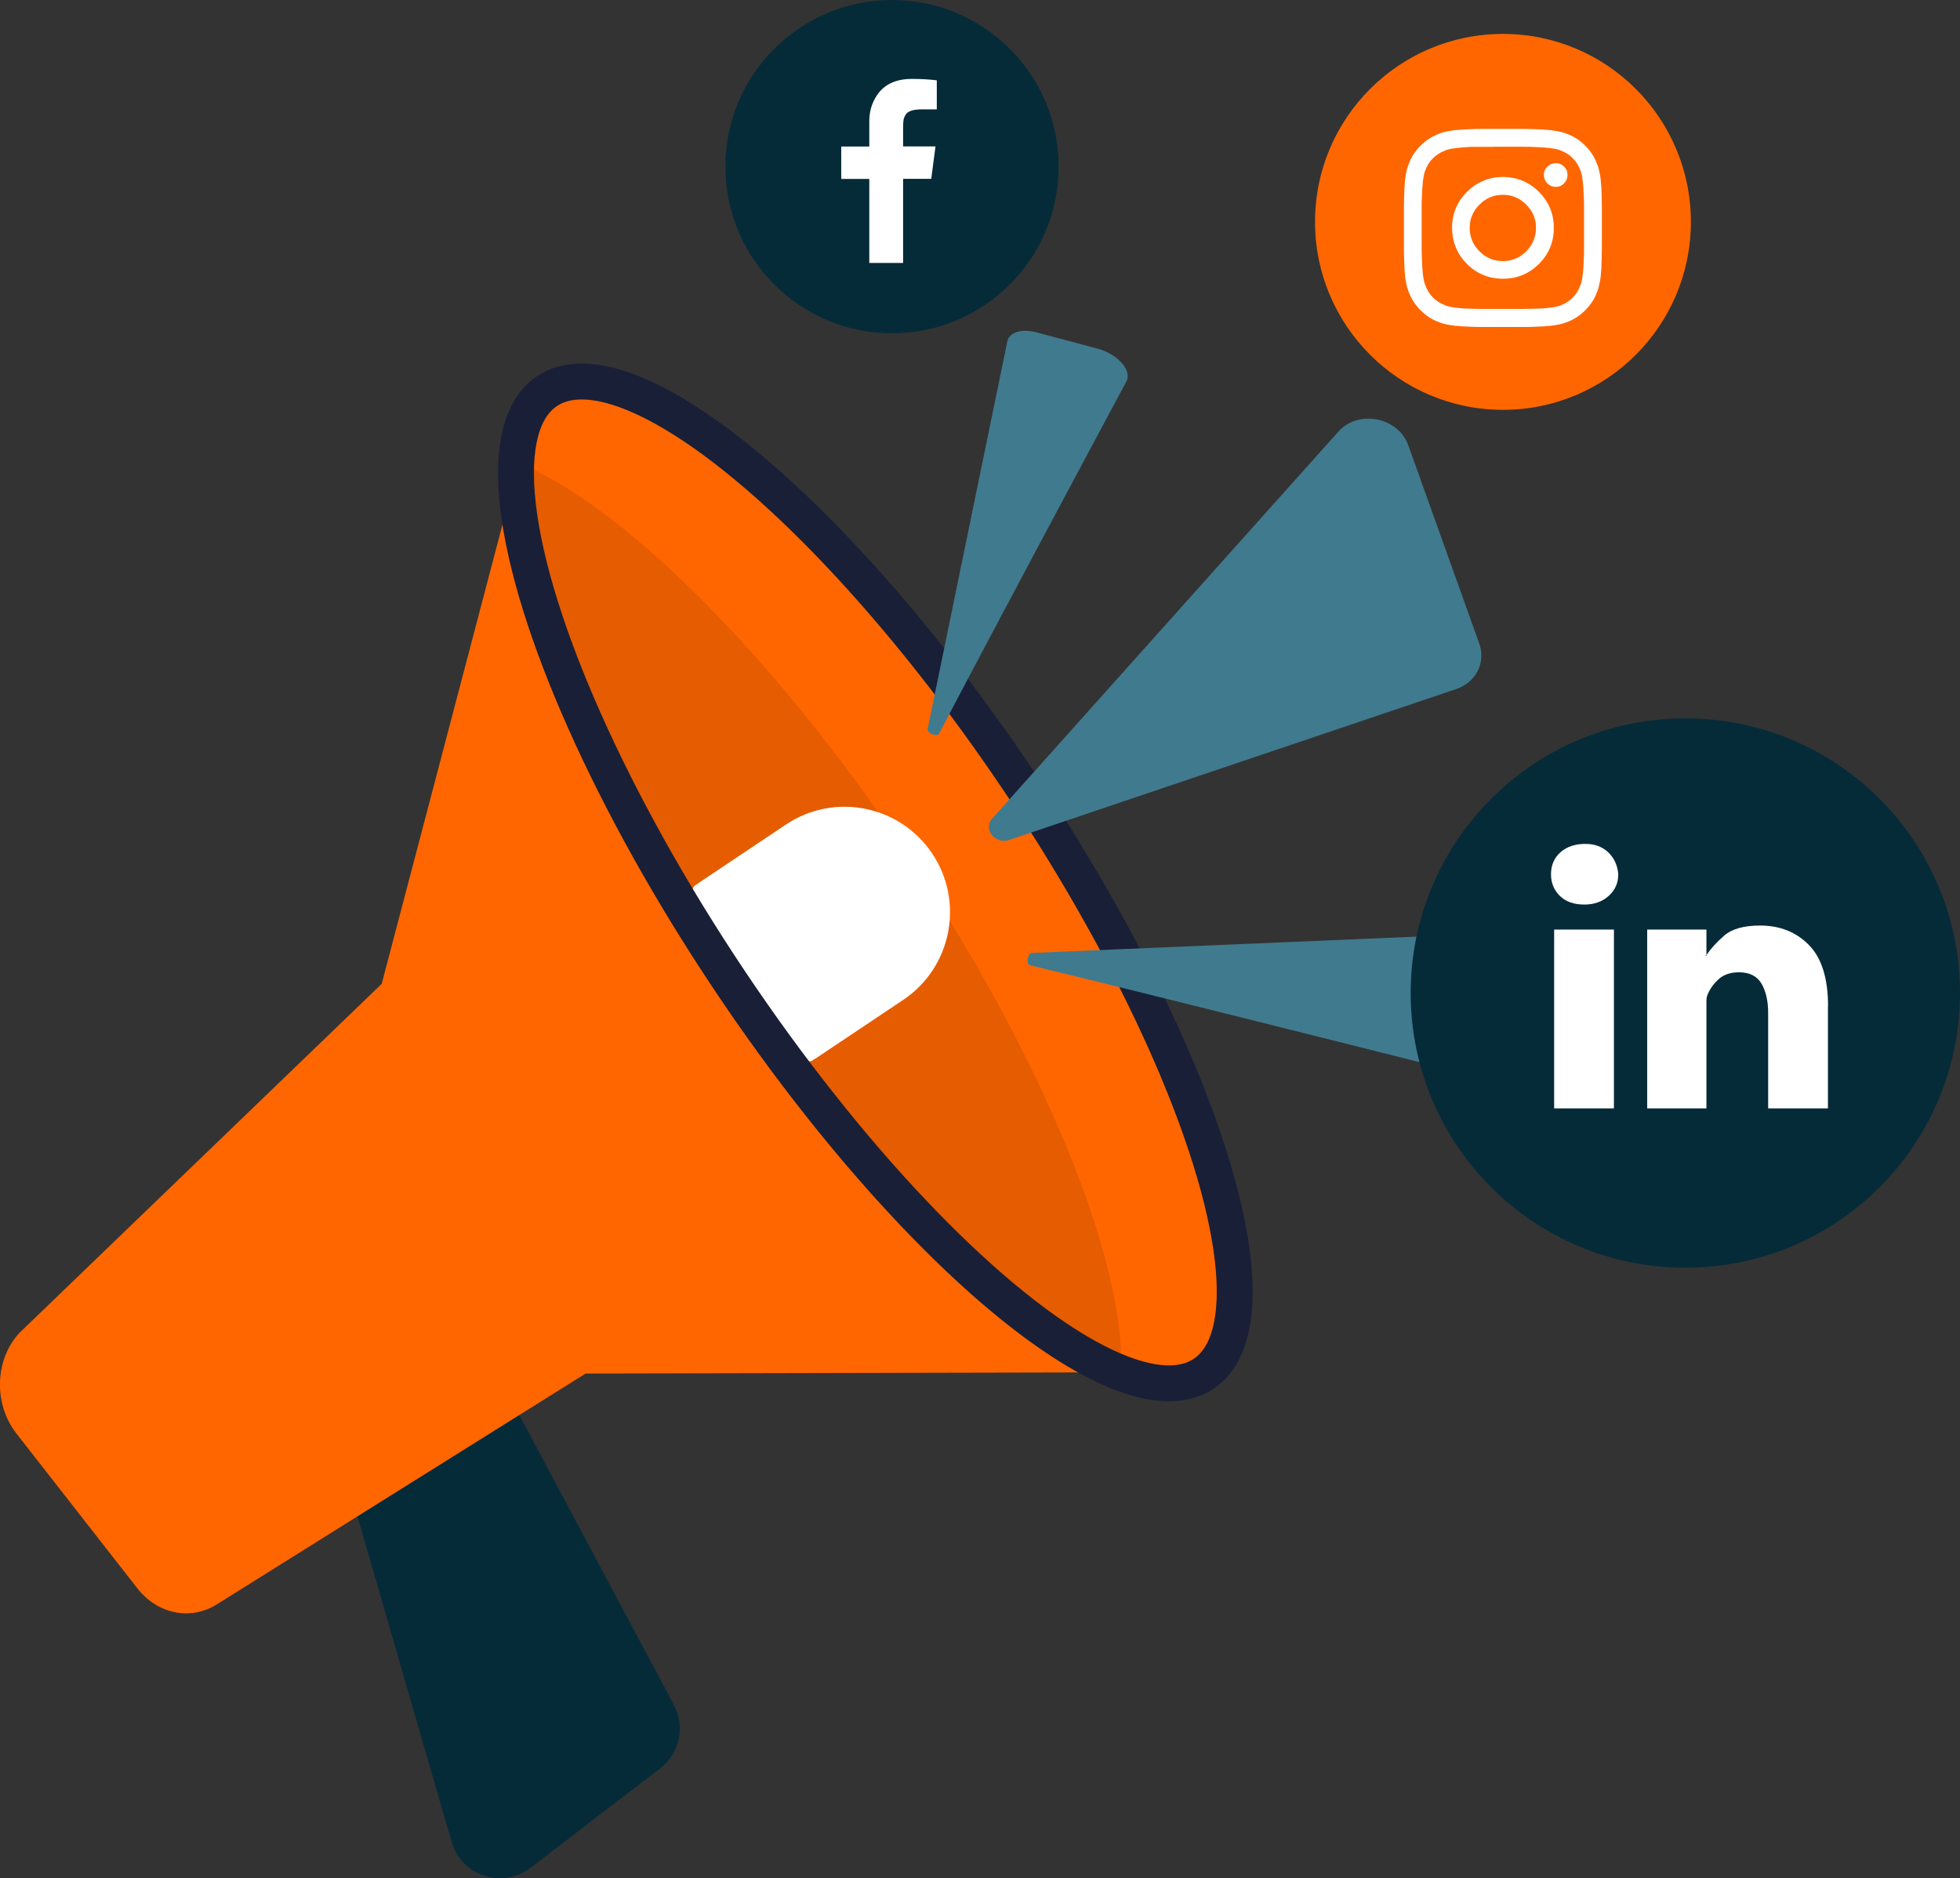 <?xml version="1.0" encoding="UTF-8"?>
<svg xmlns="http://www.w3.org/2000/svg" id="Layer_2" data-name="Layer 2" viewBox="0 0 180.33 172.78">
  <rect x="0" y="0" width="180.33" height="172.78" fill="#333333" stroke="none"/>
  <defs>
    <style>
      .cls-1 {
        fill: #fff;
      }

      .cls-2 {
        fill: #407a8e;
      }

      .cls-3 {
        fill: none;
        stroke: #191f37;
        stroke-miterlimit: 10;
        stroke-width: 3.3px;
      }

      .cls-4 {
        fill: #f60;
      }

      .cls-5 {
        fill: #e65c00;
      }

      .cls-6 {
        fill: #062b38;
      }
    </style>
  </defs>
  <g id="NEW">
    <g>
      <g>
        <path class="cls-6" d="m48.81,171.82l11.93-9.15c1.79-1.37,2.33-3.84,1.26-5.84l-16.18-30.34c-1.28-2.41-4.37-3.18-6.64-1.67l-6.02,4.02c-1.67,1.12-2.43,3.19-1.87,5.12l10.26,35.48c.9,3.12,4.67,4.36,7.25,2.38Z"></path>
        <path class="cls-4" d="m31.39,104.68l17.63-67.03,59.21,88.58-62.34.14c-1.17.78-15.67-20.91-14.5-21.69Z"></path>
        <path class="cls-4" d="m67.39,89.44c12.39,18.53,26.37,32.24,35.77,36.04,3.26,1.32,5.97,1.45,7.88.17,7.43-4.96-.09-29.21-16.78-54.17-16.69-24.96-36.22-41.18-43.65-36.21-1.91,1.27-2.82,3.83-2.85,7.34-.09,10.14,7.24,28.29,19.63,46.83Z"></path>
        <path class="cls-5" d="m67.39,89.44c12.39,18.53,26.37,32.24,35.77,36.04.08-10.13-7.25-28.29-19.64-46.82s-26.37-32.24-35.76-36.05c-.09,10.14,7.24,28.29,19.63,46.83Z"></path>
        <path class="cls-1" d="m64.04,81.39c.05-.04.12-.05.17-.08l-.02-.03,8.12-5.43c4.45-2.98,10.48-1.78,13.46,2.67h0c2.98,4.45,1.78,10.48-2.67,13.46l-8.12,5.43-.02-.03s-.09.1-.14.13c-1.32.88-4.81-2.01-7.79-6.46-2.98-4.45-4.32-8.78-2.99-9.67Z"></path>
        <ellipse class="cls-3" cx="80.54" cy="81.17" rx="16.16" ry="54.36" transform="translate(-31.53 58.45) rotate(-33.76)"></ellipse>
      </g>
      <path class="cls-4" d="m1.82,122.58l33.29-32.07,18.77,35.84-34.02,21.29c-2.4,1.45-5.4.81-7.23-1.54l-11.12-14.23c-2.13-2.73-2-6.85.31-9.29Z"></path>
    </g>
    <path class="cls-2" d="m92.84,77.27l41.13-13.88c1.82-.61,2.75-2.43,2.14-4.16l-6.54-18.27c-.93-2.6-4.6-3.31-6.44-1.25l-31.85,35.6c-.86.96.28,2.39,1.56,1.96Z"></path>
    <path class="cls-2" d="m86.41,67.47c4.2-8.05,13.97-26.31,17.23-32.39.54-1-.81-2.51-2.66-3.01l-5.59-1.49c-1.38-.37-2.54-.02-2.71.82l-7.33,35.63c-.08.41.88.81,1.07.44Z"></path>
    <path class="cls-2" d="m94.78,88.8c8.83,2.12,28.92,7.17,35.6,8.85,1.1.28,2.24-1.39,2.27-3.31l.09-5.79c.02-1.43-.6-2.47-1.45-2.43l-36.34,1.54c-.42.02-.57,1.05-.17,1.14Z"></path>
    <g>
      <circle class="cls-6" cx="82.07" cy="15.33" r="15.33"></circle>
      <path class="cls-1" d="m83.09,24.18v-7.73h2.59l.39-2.98h-2.98v-1.7c0-.48.03-.77.08-.89,0-.03.04-.13.13-.29.19-.36.7-.53,1.51-.53h1.38v-2.67c-.72-.09-1.49-.13-2.3-.13-1.57,0-2.68.57-3.34,1.72-.38.64-.57,1.37-.57,2.2v2.3h-2.58v2.98h2.58v7.73h3.11Z"></path>
    </g>
    <g>
      <circle class="cls-6" cx="155.06" cy="91.35" r="25.27"></circle>
      <path class="cls-1" d="m145.77,83.21c.91,0,1.66-.27,2.24-.8.59-.53.88-1.19.88-1.98-.07-.84-.38-1.51-.93-2.03-.55-.52-1.25-.77-2.11-.77-.94,0-1.7.26-2.28.77-.58.52-.87,1.19-.87,2.03,0,.78.27,1.44.81,1.98.54.53,1.29.8,2.26.8Zm2.72,2.3h-5.5v16.45h5.5v-16.45Zm19.7,7.05c0-2.56-.59-4.44-1.76-5.63-1.17-1.19-2.67-1.79-4.49-1.79-1.5,0-2.6.31-3.31.93-.71.62-1.25,1.22-1.63,1.79v-2.35h-5.45v16.45h5.45v-9.89c0-.24.04-.45.13-.63.21-.5.55-.96,1-1.37s1.07-.63,1.86-.63c.98,0,1.67.35,2.08,1.05.41.7.61,1.61.61,2.71v8.76h5.5v-9.4Zm-11.27-4.62c0-.05.03-.08.08-.08v.08h-.08Z"></path>
    </g>
    <g>
      <circle class="cls-4" cx="138.28" cy="20.41" r="17.29"></circle>
      <path class="cls-1" d="m138.28,11.86h-1.87c-.42,0-.76,0-1.03.02-.27.01-.55.02-.86.04-.94.05-1.67.19-2.21.42-.58.22-1.12.57-1.61,1.06-.49.49-.84,1.02-1.06,1.61-.23.54-.37,1.27-.42,2.21-.01.3-.02.59-.03.85,0,.26-.01.61-.02,1.03,0,.43,0,1.05,0,1.86s0,1.46,0,1.88c0,.43.01.77.02,1.03,0,.26.02.55.03.85.05.94.19,1.67.42,2.21.22.58.57,1.12,1.06,1.61.49.49,1.02.84,1.61,1.06.54.23,1.27.37,2.21.42.3.01.59.02.85.04.26.01.61.02,1.03.02h3.74c.42,0,.76,0,1.03-.02.27-.01.55-.02.86-.04.94-.05,1.67-.19,2.21-.42.58-.22,1.12-.57,1.61-1.06.49-.49.84-1.02,1.06-1.61.23-.54.37-1.27.42-2.21.01-.3.02-.59.03-.85,0-.26.01-.61.02-1.03,0-.43,0-1.05,0-1.88s0-1.44,0-1.86c0-.43-.01-.77-.02-1.03,0-.26-.02-.55-.03-.85-.05-.94-.19-1.67-.42-2.21-.22-.58-.57-1.12-1.06-1.61-.49-.49-1.02-.84-1.61-1.06-.55-.23-1.29-.37-2.21-.42-.3-.01-.59-.02-.86-.04-.27-.01-.61-.02-1.03-.02h-1.85Zm-.82,1.64h2.65c.41,0,.75,0,1,.02s.54.02.84.04c.85.06,1.42.16,1.7.31.4.15.75.37,1.04.68.3.29.53.64.68,1.04.15.28.25.85.31,1.7.01.3.02.58.04.84.01.26.02.59.02,1v3.67c0,.41,0,.75-.02,1-.01.26-.02.54-.04.84-.06.84-.16,1.4-.31,1.68-.15.4-.37.76-.68,1.06-.29.3-.64.53-1.04.68-.28.15-.85.25-1.7.31-.3.01-.58.02-.84.03s-.59.01-1,.02c-.41,0-1.02,0-1.83,0s-1.43,0-1.85,0c-.41,0-.75-.01-1-.02s-.54-.02-.84-.03c-.84-.06-1.4-.16-1.68-.31-.4-.16-.76-.38-1.06-.68-.3-.3-.53-.66-.68-1.06-.15-.28-.25-.84-.31-1.68-.01-.3-.02-.58-.04-.84-.01-.26-.02-.59-.02-1v-3.67c0-.41,0-.75.02-1,.01-.26.02-.54.04-.84.06-.85.16-1.42.31-1.7.15-.4.37-.75.68-1.04.3-.3.66-.53,1.06-.68.28-.15.84-.25,1.68-.31.27-.02.51-.04.74-.05.23,0,.5,0,.81,0h1.32Zm.82,2.78c-1.29,0-2.39.46-3.31,1.37s-1.37,2.02-1.37,3.31.46,2.41,1.37,3.32,2.02,1.36,3.31,1.36,2.39-.45,3.31-1.36c.91-.91,1.37-2.01,1.37-3.32s-.46-2.39-1.37-3.31c-.91-.91-2.02-1.37-3.31-1.37Zm0,1.64c.83,0,1.54.3,2.14.9.6.6.9,1.31.9,2.14s-.3,1.56-.9,2.16c-.6.6-1.31.9-2.14.9s-1.56-.3-2.16-.9c-.6-.6-.9-1.32-.9-2.16s.3-1.54.9-2.14c.6-.6,1.32-.9,2.16-.9Zm4.86-2.91c-.3,0-.56.11-.78.32-.21.21-.32.47-.32.76s.11.56.32.78c.21.21.47.32.78.32s.55-.11.76-.32c.21-.21.32-.47.32-.78s-.1-.55-.31-.76c-.21-.21-.46-.32-.77-.32Z"></path>
    </g>
  </g>
</svg>

